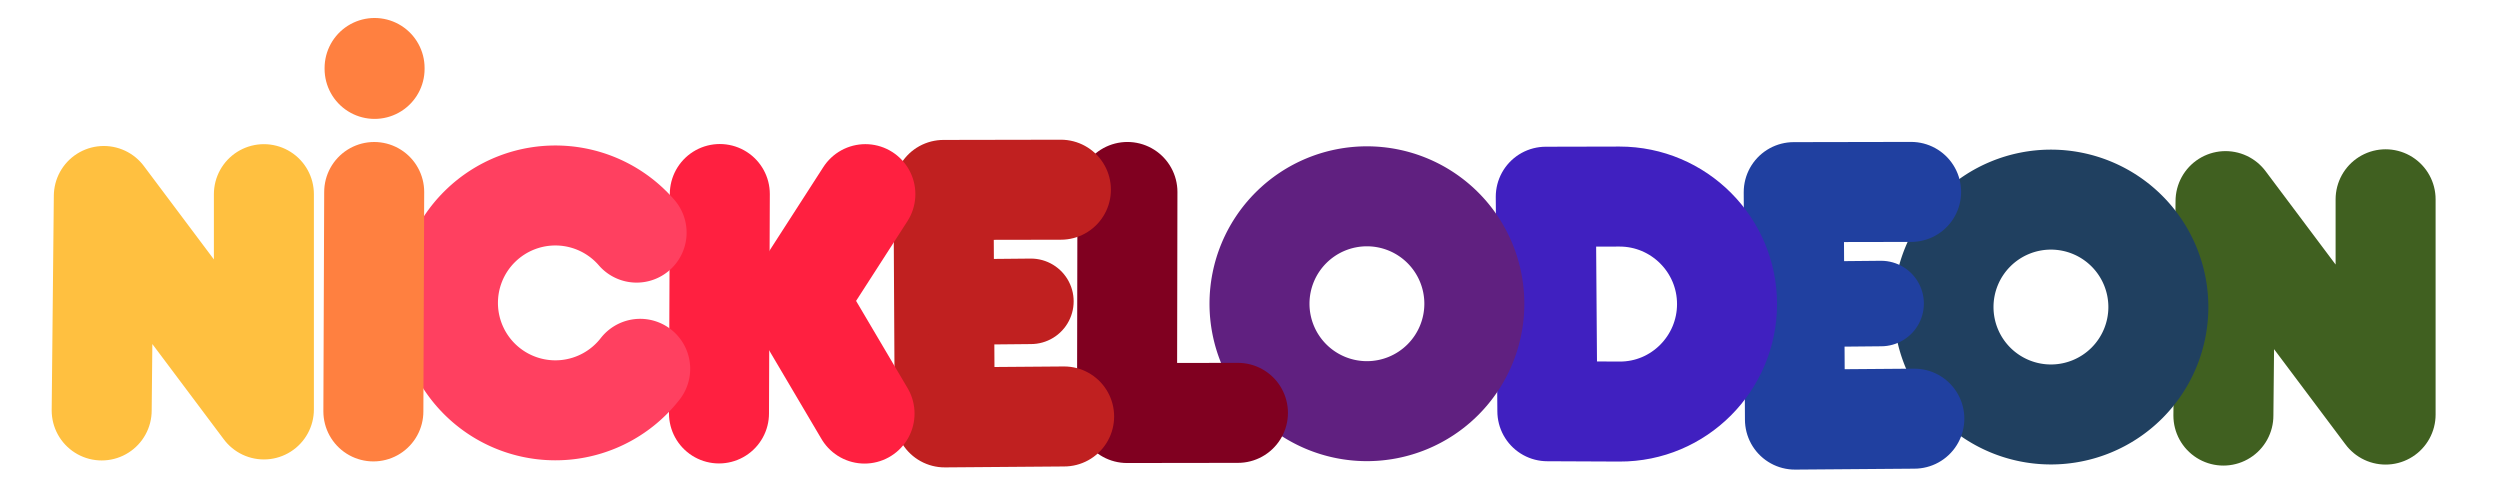 <?xml version="1.0" encoding="UTF-8" standalone="no"?>
<!-- Created with Inkscape (http://www.inkscape.org/) -->
<svg
   xmlns:dc="http://purl.org/dc/elements/1.1/"
   xmlns:cc="http://web.resource.org/cc/"
   xmlns:rdf="http://www.w3.org/1999/02/22-rdf-syntax-ns#"
   xmlns:svg="http://www.w3.org/2000/svg"
   xmlns="http://www.w3.org/2000/svg"
   xmlns:sodipodi="http://sodipodi.sourceforge.net/DTD/sodipodi-0.dtd"
   xmlns:inkscape="http://www.inkscape.org/namespaces/inkscape"
   width="500"
   height="100"
   id="svg2"
   sodipodi:version="0.32"
   inkscape:version="0.45.1"
   version="1.0"
   inkscape:output_extension="org.inkscape.output.svg.inkscape">
  <g
     inkscape:label="Layer 1"
     inkscape:groupmode="layer"
     id="layer1"
     transform="translate(-135,-472.362)">
    <path
       style="fill:none;fill-rule:evenodd;stroke:#406020;stroke-width:20;stroke-linecap:round;stroke-linejoin:round;stroke-miterlimit:4;stroke-dasharray:none;stroke-opacity:1"
       d="M 579.679,555.477 L 580.108,512.584 L 612.12,555.276 L 612.12,512.22"
       id="path9047"
       sodipodi:nodetypes="cccc"
       inkscape:export-filename="C:\Users\Simon\path6062.png"
       inkscape:export-xdpi="900"
       inkscape:export-ydpi="900" />
    <path
       sodipodi:type="arc"
       style="opacity:1;fill:none;fill-opacity:1;stroke:#204060;stroke-width:14.49;stroke-linecap:round;stroke-linejoin:round;stroke-miterlimit:4;stroke-dasharray:none;stroke-dashoffset:100;stroke-opacity:1"
       id="path8030"
       sodipodi:cx="189.80301"
       sodipodi:cy="179.47183"
       sodipodi:rx="15.568484"
       sodipodi:ry="15.568484"
       d="M 205.371 179.472 A 15.568 15.568 0 1 1  174.235,179.472 A 15.568 15.568 0 1 1  205.371 179.472 z"
       transform="matrix(1.38,0,0,1.38,283.259,286.099)" />
    <g
       id="g9041"
       style="stroke:#2040a0;stroke-opacity:1"
       transform="translate(170.043,0.441)">
      <g
         id="g9052"
         style="stroke:#2040a0;stroke-opacity:1">
        <path
           style="opacity:1;fill:none;fill-rule:evenodd;stroke:#2040a0;stroke-width:20;stroke-linecap:round;stroke-linejoin:round;stroke-miterlimit:4;stroke-dasharray:none;stroke-opacity:1"
           d="M 347.825,555.654 L 323.947,555.841 L 323.701,510.348 L 347.181,510.304"
           id="path9043"
           sodipodi:nodetypes="cccc"
           inkscape:export-xdpi="900"
           inkscape:export-ydpi="900" />
        <path
           style="opacity:1;fill:none;fill-rule:evenodd;stroke:#2040a0;stroke-width:17.1;stroke-linecap:round;stroke-linejoin:round;stroke-miterlimit:4;stroke-dasharray:none;stroke-opacity:1"
           d="M 341.181,532.627 L 326.084,532.772"
           id="path9045"
           sodipodi:nodetypes="cc"
           inkscape:export-xdpi="900"
           inkscape:export-ydpi="900" />
      </g>
    </g>
    <path
       style="opacity:1;fill:none;fill-opacity:1;stroke:#4020c0;stroke-width:20;stroke-linecap:round;stroke-linejoin:round;stroke-miterlimit:4;stroke-dasharray:none;stroke-dashoffset:100;stroke-opacity:1"
       d="M 403.906,159.312 L 389.153,159.345 L 389.471,202.248 L 403.906,202.312 C 415.768,202.366 425.406,192.674 425.406,180.812 C 425.406,168.951 415.768,159.312 403.906,159.312 z "
       transform="translate(55,352.362)"
       id="path9049"
       sodipodi:nodetypes="cccssc" />
    <path
       sodipodi:type="arc"
       style="opacity:1;fill:none;fill-opacity:1;stroke:#602080;stroke-width:14.49;stroke-linecap:round;stroke-linejoin:round;stroke-miterlimit:4;stroke-dasharray:none;stroke-dashoffset:100;stroke-opacity:1"
       id="path8028"
       sodipodi:cx="189.80301"
       sodipodi:cy="179.47183"
       sodipodi:rx="15.568484"
       sodipodi:ry="15.568484"
       d="M 205.371 179.472 A 15.568 15.568 0 1 1  174.235,179.472 A 15.568 15.568 0 1 1  205.371 179.472 z"
       transform="matrix(1.38,0,0,1.38,146.455,285.437)" />
    <path
       style="opacity:1;fill:none;fill-rule:evenodd;stroke:#800020;stroke-width:20;stroke-linecap:round;stroke-linejoin:round;stroke-miterlimit:4;stroke-dasharray:none;stroke-opacity:1"
       d="M 382.589,554.934 L 360.405,554.965 L 360.487,510.756"
       id="path9039"
       sodipodi:nodetypes="ccc"
       inkscape:export-xdpi="900"
       inkscape:export-ydpi="900" />
    <g
       id="g9034"
       style="stroke:#c02020;stroke-opacity:1">
      <g
         id="g9057"
         style="stroke:#c02020;stroke-opacity:1">
        <path
           style="opacity:1;fill:none;fill-rule:evenodd;stroke:#c02020;stroke-width:20;stroke-linecap:round;stroke-linejoin:round;stroke-miterlimit:4;stroke-dasharray:none;stroke-opacity:1"
           d="M 347.825,555.654 L 323.947,555.841 L 323.701,510.348 L 347.181,510.304"
           id="path8061"
           sodipodi:nodetypes="cccc"
           inkscape:export-xdpi="900"
           inkscape:export-ydpi="900" />
        <path
           style="opacity:1;fill:none;fill-rule:evenodd;stroke:#c02020;stroke-width:17.1;stroke-linecap:round;stroke-linejoin:round;stroke-miterlimit:4;stroke-dasharray:none;stroke-opacity:1"
           d="M 341.181,532.627 L 326.084,532.772"
           id="path9032"
           sodipodi:nodetypes="cc"
           inkscape:export-xdpi="900"
           inkscape:export-ydpi="900" />
      </g>
    </g>
    <g
       id="g8057"
       style="stroke:#ff2040;stroke-opacity:1">
      <path
         inkscape:export-ydpi="900"
         inkscape:export-xdpi="900"
         sodipodi:nodetypes="cc"
         id="path8035"
         d="M 278.798,555.051 L 278.963,511.166"
         style="opacity:1;fill:none;fill-rule:evenodd;stroke:#ff2040;stroke-width:20;stroke-linecap:round;stroke-linejoin:round;stroke-miterlimit:4;stroke-dasharray:none;stroke-opacity:1" />
      <path
         inkscape:export-ydpi="900"
         inkscape:export-xdpi="900"
         sodipodi:nodetypes="ccc"
         id="path8037"
         d="M 307.909,555.076 L 294.47,532.314 L 308.074,511.191"
         style="opacity:1;fill:none;fill-rule:evenodd;stroke:#ff2040;stroke-width:20;stroke-linecap:round;stroke-linejoin:round;stroke-miterlimit:4;stroke-dasharray:none;stroke-opacity:1" />
    </g>
    <path
       sodipodi:type="arc"
       style="opacity:1;fill:none;fill-opacity:1;stroke:#ff4060;stroke-width:14.49;stroke-linecap:round;stroke-linejoin:round;stroke-miterlimit:4;stroke-dasharray:none;stroke-dashoffset:100;stroke-opacity:1"
       id="path7039"
       sodipodi:cx="189.80301"
       sodipodi:cy="179.47183"
       sodipodi:rx="15.568484"
       sodipodi:ry="15.568484"
       d="M 202.096,189.025 A 15.568,15.568 0 1 1 201.576,169.285"
       transform="matrix(1.38,0,0,1.38,-15.854,285.271)"
       sodipodi:start="0.66064801"
       sodipodi:end="5.5698597"
       sodipodi:open="true" />
    <path
       style="opacity:1;fill:none;fill-rule:evenodd;stroke:#ff8040;stroke-width:20;stroke-linecap:round;stroke-linejoin:round;stroke-miterlimit:4;stroke-dasharray:none;stroke-opacity:1"
       d="M 209.917,486.142 L 209.917,485.959 M 209.675,554.645 L 209.839,510.761"
       id="path6062"
       sodipodi:nodetypes="cccc"
       inkscape:export-xdpi="900"
       inkscape:export-ydpi="900" />
    <path
       style="fill:none;fill-rule:evenodd;stroke:#ffc040;stroke-width:20;stroke-linecap:round;stroke-linejoin:round;stroke-miterlimit:4;stroke-dasharray:none;stroke-opacity:1"
       d="M 155.337,554.452 L 155.765,511.559 L 187.778,554.25 L 187.778,511.195"
       id="path2170"
       sodipodi:nodetypes="cccc"
       inkscape:export-filename="C:\Users\Simon\path6062.png"
       inkscape:export-xdpi="900"
       inkscape:export-ydpi="900" />
  </g>
</svg>
